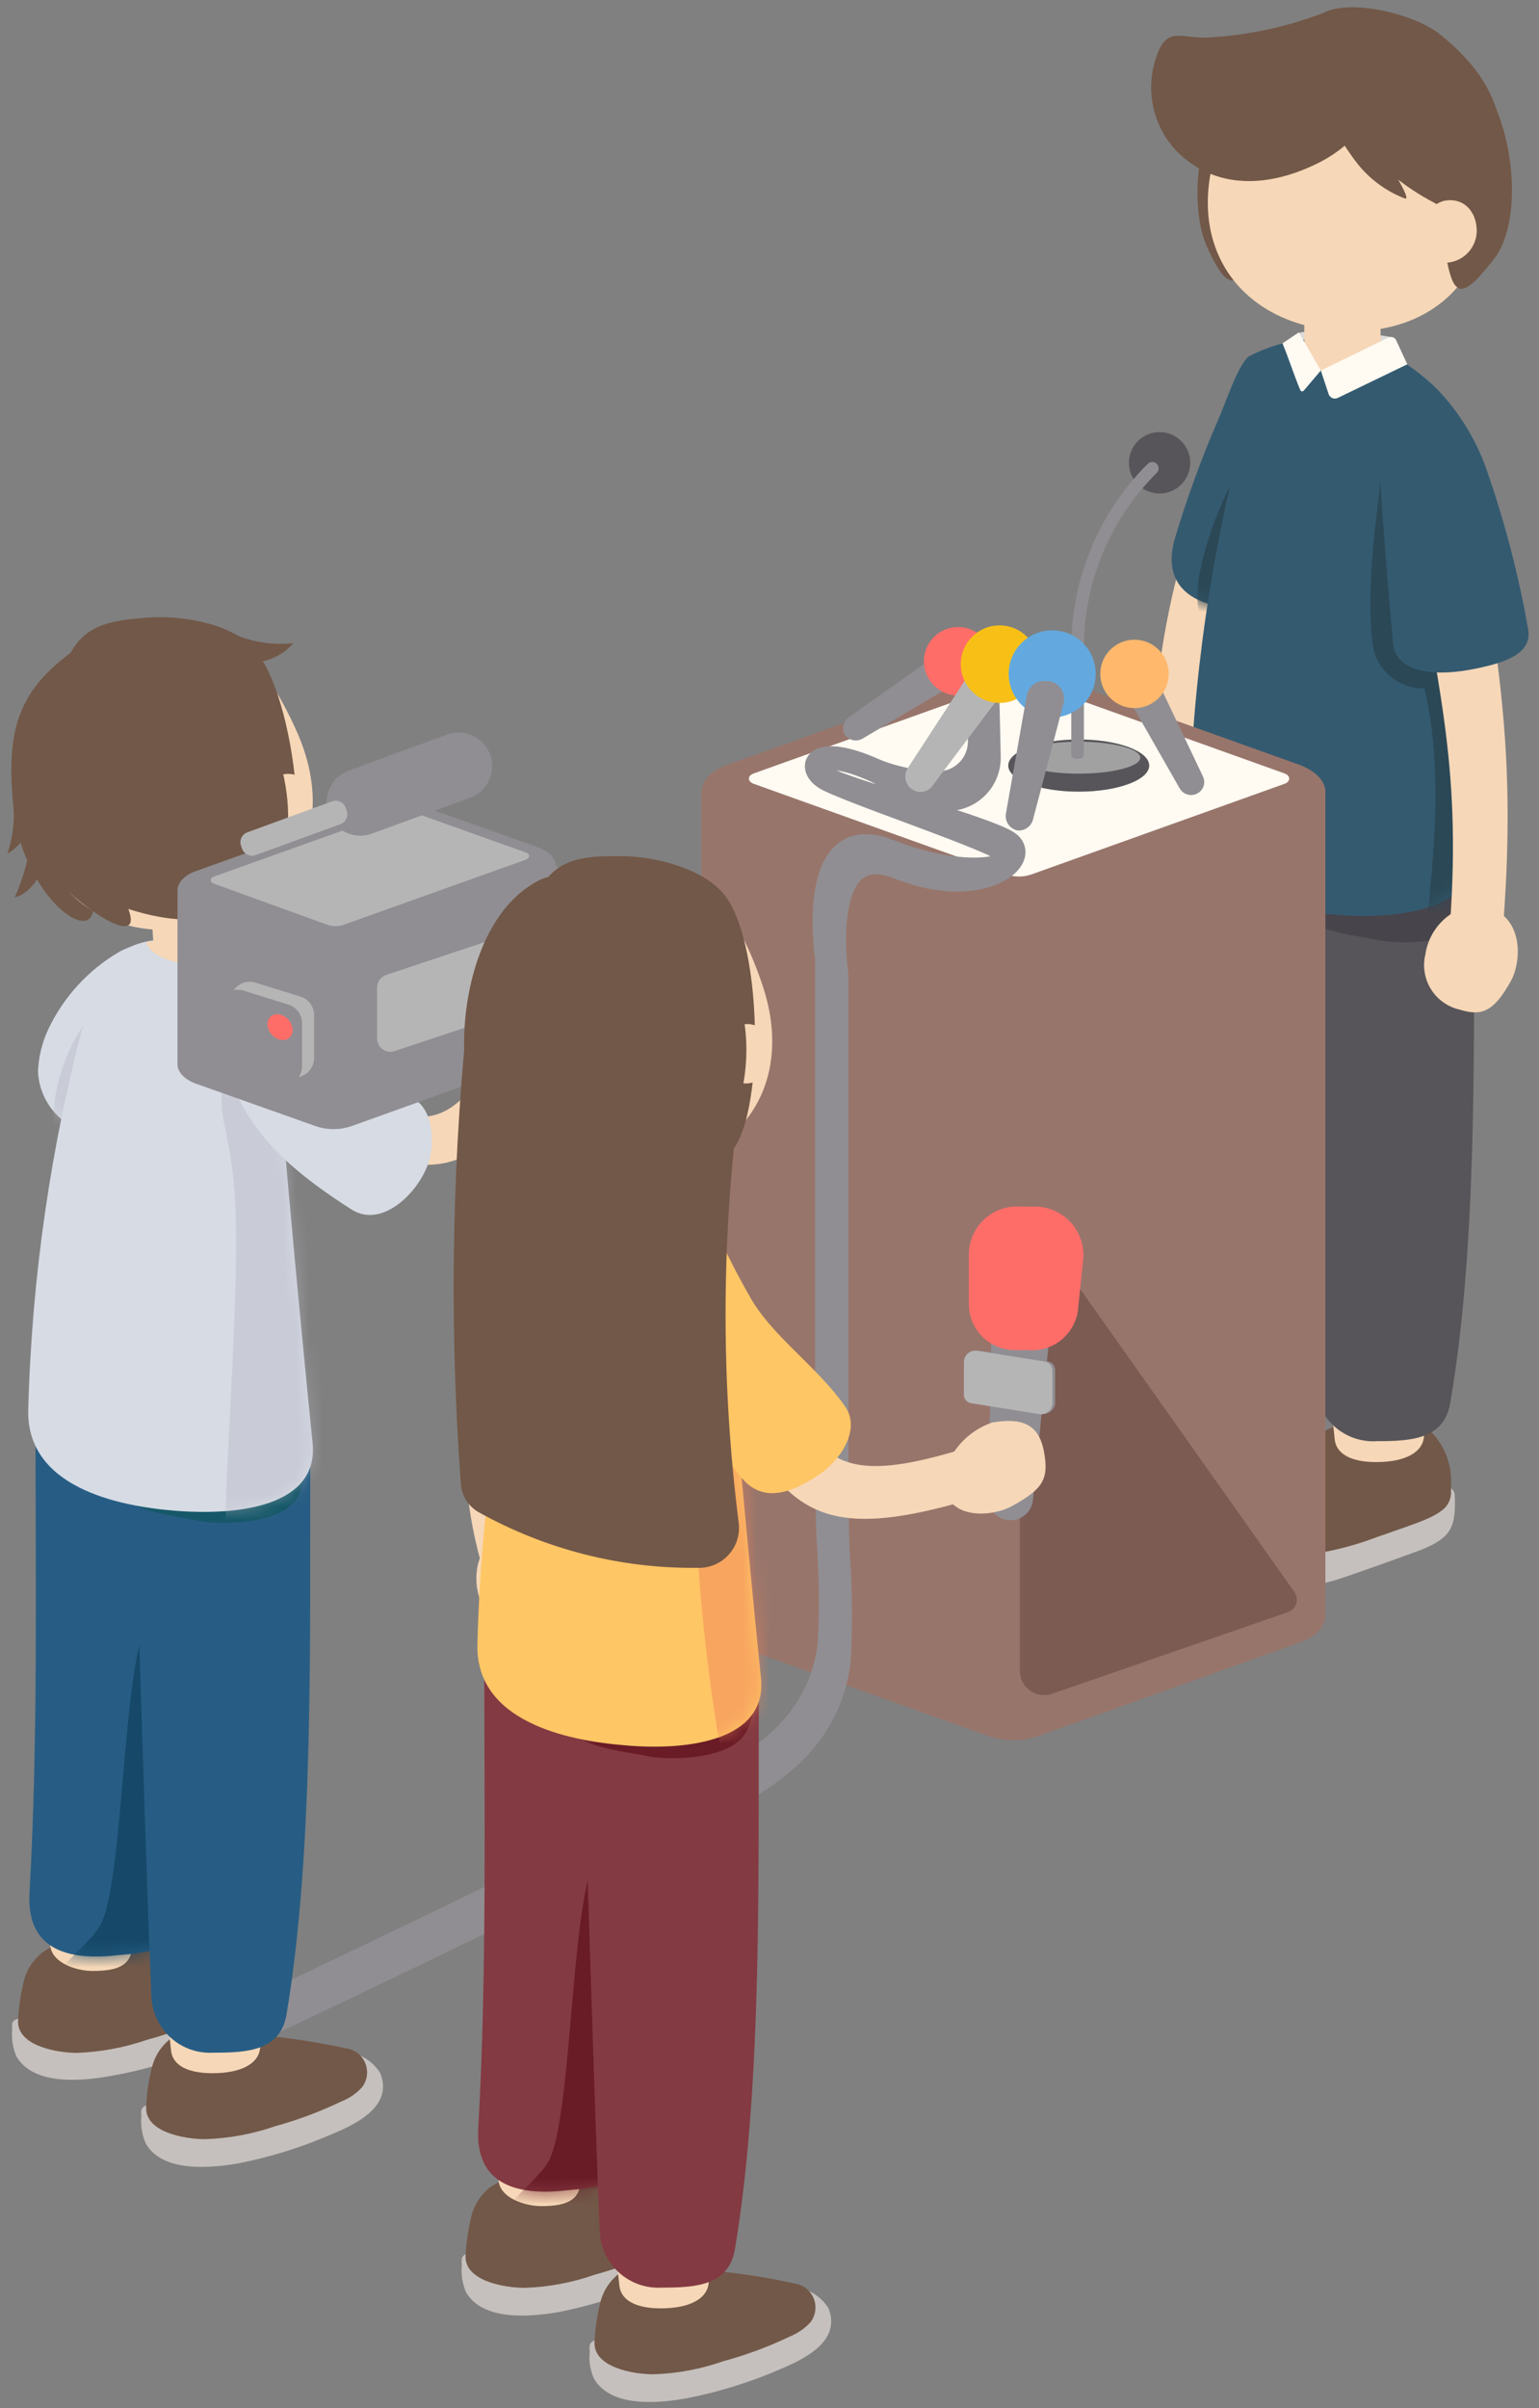 <svg width="117" height="183" viewBox="0 0 117 183" fill="none" xmlns="http://www.w3.org/2000/svg">
<rect x="0" y="0" width="117" height="183" fill="#808080" stroke="none"/>
<path d="M97.673 26.959C100.824 27.117 103.976 27.81 107.128 28.251C106.765 27.542 106.434 26.802 106.088 26.029C106.041 25.911 105.964 25.806 105.864 25.726C105.765 25.646 105.646 25.593 105.52 25.572C103.367 25.196 101.177 25.085 98.996 25.241C98.873 25.261 98.755 25.308 98.651 25.379C98.548 25.45 98.461 25.543 98.398 25.651C98.272 26.029 97.925 26.455 97.673 26.959Z" fill="#DCDBDA"/>
<path d="M98.886 106.033C96.932 106.537 95.734 107.042 93.686 107.499C91.442 108.154 89.15 108.628 86.831 108.917C86.013 108.99 85.199 108.741 84.562 108.223C84.5 108.173 84.429 108.136 84.352 108.114C84.275 108.093 84.195 108.088 84.116 108.1C84.037 108.112 83.962 108.14 83.895 108.183C83.828 108.226 83.77 108.283 83.727 108.35C83.377 108.892 83.211 109.533 83.254 110.177C83.427 113.707 88.344 113.455 91.574 112.447C92.535 112.147 96.979 110.571 97.877 110.225C100.288 109.279 100.446 108.649 100.367 106.411C100.34 106.254 100.256 106.112 100.131 106.013C100.006 105.915 99.849 105.865 99.69 105.875C99.39 105.907 98.949 106.017 98.886 106.033Z" fill="#C5C0BD"/>
<path d="M87.146 111.107C89.366 111.025 91.563 110.627 93.67 109.925C97.027 108.696 98.776 108.271 99.611 107.404C99.764 107.246 99.882 107.058 99.958 106.852C100.034 106.646 100.066 106.426 100.052 106.207C100.052 105.891 100.052 105.545 100.052 105.151C99.991 103.954 99.516 102.815 98.709 101.93C97.901 101.045 96.811 100.467 95.624 100.297C93.026 100.52 90.555 101.519 88.533 103.165C86.78 104.366 85.272 105.89 84.089 107.656C83.842 108.016 83.695 108.435 83.664 108.87C83.648 110.209 85.05 110.966 87.146 111.107Z" fill="#725848"/>
<path d="M109.129 113.093C107.128 113.597 105.867 114.117 103.787 114.668C101.491 115.334 99.147 115.819 96.775 116.118C96.358 116.161 95.938 116.12 95.537 115.998C95.137 115.877 94.765 115.676 94.443 115.409C94.379 115.355 94.306 115.316 94.226 115.293C94.146 115.27 94.063 115.264 93.981 115.276C93.899 115.288 93.82 115.317 93.75 115.362C93.681 115.407 93.621 115.466 93.576 115.535C93.208 116.198 93.038 116.953 93.087 117.71C93.276 121.334 98.319 121.066 101.628 120.042C102.621 119.743 107.175 118.104 108.042 117.773C110.5 116.796 110.673 115.866 110.595 113.55C110.568 113.388 110.482 113.243 110.354 113.141C110.226 113.039 110.065 112.988 109.901 112.998C109.643 113.017 109.385 113.048 109.129 113.093Z" fill="#C5C0BD"/>
<path d="M97.09 118.356C99.369 118.264 101.623 117.85 103.787 117.127C107.206 115.882 109.003 115.441 109.869 114.558C110.02 114.393 110.137 114.199 110.213 113.988C110.288 113.777 110.322 113.553 110.311 113.329C110.311 112.998 110.311 112.636 110.311 112.242C110.243 111.014 109.753 109.847 108.923 108.939C108.093 108.031 106.974 107.439 105.756 107.262C103.095 107.496 100.564 108.523 98.492 110.209C96.717 111.444 95.193 113.006 94.001 114.81C93.749 115.18 93.597 115.609 93.56 116.055C93.544 117.363 94.931 118.135 97.09 118.356Z" fill="#725848"/>
<path d="M109.995 72.074C106.923 72.074 103.85 71.964 100.793 71.838C100.43 82.963 100.241 98.217 101.47 109.39C101.565 110.288 102.4 111.107 104.622 111.107C106.844 111.107 108.246 110.351 108.262 109.043C108.341 98.91 108.672 82.112 109.995 72.074Z" fill="#F6D7B7"/>
<path d="M100.541 69.396C97.736 69.238 94.931 69.222 92.126 69.033C91.62 79.818 91.678 90.622 92.299 101.401C92.409 102.724 94.253 103.323 95.451 103.339C97.673 103.339 98.492 102.74 98.476 101.164C98.614 90.546 99.303 79.942 100.541 69.396Z" fill="#F6D7B7"/>
<path d="M91.165 61.469C91.165 73.288 91.37 85.863 90.708 97.413C90.471 101.605 93.497 102.582 97.405 102.141C99.847 101.889 102.511 101.983 102.999 96.704C103.882 86.934 103.535 72.342 103.235 61.532C99.217 61.627 95.215 61.753 91.165 61.469Z" fill="#575559"/>
<mask id="mask0_124_2046" style="mask-type:alpha" maskUnits="userSpaceOnUse" x="90" y="61" width="14" height="42">
<path d="M91.165 61.469C91.165 73.288 91.37 85.863 90.708 97.413C90.471 101.605 93.497 102.582 97.405 102.141C99.847 101.889 102.511 101.983 102.999 96.704C103.882 86.934 103.535 72.342 103.235 61.532C99.217 61.627 95.215 61.753 91.165 61.469Z" fill="black"/>
</mask>
<g mask="url(#mask0_124_2046)">
<path opacity="0.74" d="M100.777 76.046C97.626 74.832 98.193 96.311 96.05 99.935C94.963 101.779 90.125 105.056 90.739 107.814C91.638 111.88 95.735 116.922 99.926 114.621C104.118 112.321 104.654 102.803 105.205 99.573C106.151 92.812 106.482 78.189 100.777 76.046Z" fill="#433F47"/>
</g>
<path d="M112.076 64.007C107.553 64.779 103.156 65.897 98.65 66.827C99.091 78.362 99.548 95.192 99.973 105.246C99.993 105.84 100.132 106.424 100.383 106.963C100.633 107.502 100.99 107.986 101.431 108.384C101.872 108.783 102.389 109.088 102.951 109.283C103.512 109.477 104.108 109.557 104.701 109.516C107.238 109.516 109.775 109.39 110.248 106.632C112.454 93.884 111.997 77.748 112.076 64.007Z" fill="#575559"/>
<mask id="mask1_124_2046" style="mask-type:alpha" maskUnits="userSpaceOnUse" x="98" y="64" width="15" height="46">
<path d="M112.076 64.007C107.553 64.779 103.156 65.897 98.65 66.827C99.091 78.362 99.548 95.192 99.973 105.246C99.993 105.84 100.132 106.424 100.383 106.963C100.633 107.502 100.99 107.986 101.431 108.384C101.872 108.783 102.389 109.088 102.951 109.283C103.512 109.477 104.108 109.557 104.701 109.516C107.238 109.516 109.775 109.39 110.248 106.632C112.454 93.884 111.997 77.748 112.076 64.007Z" fill="black"/>
</mask>
<g mask="url(#mask1_124_2046)">
<path opacity="0.74" d="M98.681 67.93C98.035 70.64 102.463 70.971 104.985 71.476C106.056 71.696 110.973 71.901 112.344 69.726C113.273 68.245 113.321 65.346 111.792 64.274C108.089 61.753 99.643 63.88 98.681 67.93Z" fill="#433F47"/>
</g>
<path d="M87.603 56.568C88.895 56.568 89.62 56.332 90.912 56.332C91.59 46.042 93.891 41.472 96.68 32.048C95.466 31.591 94.915 31.134 93.701 30.677C90.392 40.117 88.202 45.868 87.603 56.568Z" fill="#F6D7B7"/>
<path d="M89.604 61.422C89.982 61.389 90.349 61.28 90.684 61.103C91.019 60.925 91.315 60.682 91.554 60.389C91.793 60.095 91.972 59.756 92.078 59.392C92.184 59.029 92.216 58.647 92.173 58.271C92.173 57.523 91.941 56.795 91.509 56.185C91.077 55.575 90.467 55.115 89.762 54.867C86.61 54.426 86.138 57.64 86.61 59.137C87.54 61.454 88.328 61.627 89.604 61.422Z" fill="#F6D7B7"/>
<path d="M98.272 25.919C98.885 25.806 99.511 25.78 100.131 25.84C100.182 25.823 100.237 25.823 100.289 25.84C100.572 26.029 100.289 26.628 100.289 26.896C100.178 27.936 100.068 28.976 99.942 30.047C99.816 31.119 99.643 32.506 99.469 33.735C99.296 34.964 99.107 36.193 98.886 37.406C98.666 38.62 98.413 39.833 98.114 41.047C97.815 42.26 97.61 43.032 97.295 44.009C96.538 46.499 94.316 46.373 92.993 46.152C91.669 45.932 88.076 45.112 89.337 40.858C90.259 37.779 91.365 34.759 92.646 31.812C93.119 30.788 94.064 27.81 94.931 27.085C95.984 26.542 97.109 26.149 98.272 25.919Z" fill="#345A70"/>
<mask id="mask2_124_2046" style="mask-type:alpha" maskUnits="userSpaceOnUse" x="89" y="25" width="12" height="22">
<path d="M98.272 25.919C98.885 25.806 99.511 25.78 100.131 25.84C100.182 25.823 100.237 25.823 100.289 25.84C100.572 26.029 100.289 26.628 100.289 26.896C100.178 27.936 100.068 28.976 99.942 30.047C99.816 31.119 99.643 32.506 99.469 33.735C99.296 34.964 99.107 36.193 98.886 37.406C98.666 38.62 98.413 39.833 98.114 41.047C97.815 42.26 97.61 43.032 97.295 44.009C96.538 46.499 94.316 46.373 92.993 46.152C91.669 45.932 88.076 45.112 89.337 40.858C90.259 37.779 91.365 34.759 92.646 31.812C93.119 30.788 94.064 27.81 94.931 27.085C95.984 26.542 97.109 26.149 98.272 25.919Z" fill="black"/>
</mask>
<g mask="url(#mask2_124_2046)">
<path d="M95.955 32.978C92.378 37.154 88.076 49.855 93.844 47.16C102.999 42.874 98.461 30.11 95.955 32.978Z" fill="#2B4856"/>
</g>
<path d="M111.996 64.384C111.051 55.071 110.042 44.166 109.192 33.955C108.924 30.693 107.616 26.344 102.573 26.076C98.035 25.871 96.002 26.974 94.694 32.096C92.091 41.808 90.647 51.795 90.392 61.847C90.25 67.662 97.089 69.159 101.643 69.521C106.733 69.915 112.453 69.001 111.996 64.384Z" fill="#345A70"/>
<mask id="mask3_124_2046" style="mask-type:alpha" maskUnits="userSpaceOnUse" x="90" y="26" width="23" height="44">
<path d="M111.996 64.384C111.051 55.071 110.042 44.166 109.192 33.955C108.924 30.693 107.616 26.344 102.573 26.076C98.035 25.871 96.002 26.974 94.694 32.096C92.091 41.808 90.647 51.795 90.392 61.847C90.25 67.662 97.089 69.159 101.643 69.521C106.733 69.915 112.453 69.001 111.996 64.384Z" fill="black"/>
</mask>
<g mask="url(#mask3_124_2046)">
<path d="M107.726 30.913C104.228 30.015 105.315 33.498 105.016 36.066C104.606 39.659 103.787 44.986 104.401 49.256C104.595 50.138 105.089 50.925 105.799 51.483C106.509 52.041 107.391 52.334 108.294 52.313C110.326 60.822 107.884 71.412 108.593 71.522C120.412 73.366 112.343 51.777 113.131 51.304C115.306 50.012 113.305 43.741 112.864 42.653C111.335 38.887 111.24 31.796 107.726 30.913Z" fill="#2B4856"/>
</g>
<path d="M114.219 71.082C112.643 70.877 111.808 70.467 110.232 70.262C111.146 57.656 109.113 51.667 107.317 39.723L112.044 38.683C114.108 51.132 115.275 58.065 114.219 71.082Z" fill="#F6D7B7"/>
<path d="M110.972 76.724C110.525 76.623 110.103 76.435 109.729 76.171C109.355 75.906 109.037 75.57 108.793 75.181C108.55 74.793 108.386 74.36 108.311 73.908C108.236 73.456 108.252 72.994 108.357 72.548C108.486 71.637 108.893 70.789 109.522 70.118C110.15 69.447 110.971 68.986 111.871 68.797C115.81 68.797 115.81 72.784 114.88 74.517C113.462 77.117 112.454 77.165 110.972 76.724Z" fill="#F6D7B7"/>
<path d="M109.302 29.622C108.249 28.575 107.055 27.679 105.757 26.959C104.969 26.533 104.669 26.722 104.654 28.046C104.654 34.822 105.3 41.897 105.898 48.878C106.072 50.927 108.64 51.463 111.745 50.895C114.03 50.47 116.472 49.824 116.189 47.901C115.468 43.773 114.414 39.71 113.037 35.752C112.245 33.465 110.971 31.374 109.302 29.622Z" fill="#345A70"/>
<path d="M96.302 8.837C95.718 12.73 96.128 16.496 94.726 20.073C93.843 22.216 92.992 21.46 91.763 18.765C90.408 15.771 90.849 9.31 93.922 6.284C95.435 4.772 96.475 7.734 96.302 8.837Z" fill="#725848"/>
<path d="M113.194 13.186C113.825 21.381 108.467 25.793 101.344 25.099C94.222 24.406 90.03 18.654 92.567 11.122C94.757 4.614 98.161 1.021 103.204 1.667C110.279 2.55 112.674 6.316 113.194 13.186Z" fill="#F6D7B7"/>
<path d="M104.764 22.499H99.154V26.454C99.154 27.573 100.399 28.471 101.943 28.471C103.487 28.471 104.984 27.967 104.984 26.785L104.906 22.499C104.906 22.499 104.811 22.499 104.764 22.499Z" fill="#F6D7B7"/>
<path d="M109.066 15.424C106.662 14.181 104.571 12.409 102.95 10.242C101.329 8.075 100.219 5.569 99.706 2.912C99.091 -0.854 106.891 0.533 109.476 2.613C113.51 5.859 114.959 9.42 113.636 13.643C113.515 14.107 113.287 14.535 112.969 14.893C112.65 15.251 112.252 15.528 111.806 15.702C111.36 15.876 110.879 15.941 110.402 15.893C109.926 15.845 109.468 15.684 109.066 15.424Z" fill="#725848"/>
<path d="M108.688 7.687C109.318 12.036 109.223 16.653 110.122 20.388C110.657 22.626 111.382 22.484 113.51 19.773C116.062 16.622 115.085 8.254 111.556 4.851C109.728 3.117 108.499 6.474 108.688 7.687Z" fill="#725848"/>
<path d="M112.265 17.409C112.295 18.044 112.077 18.666 111.656 19.143C111.235 19.62 110.645 19.913 110.011 19.962C108.735 19.962 108.073 19.568 107.994 18.386C107.916 17.204 108.577 15.424 109.933 15.235C111.288 15.045 112.202 16.054 112.265 17.409Z" fill="#F6D7B7"/>
<path d="M100.95 7.214C100.147 7.892 102.006 10.901 103.156 12.383C104.091 13.582 105.333 14.508 106.749 15.062C107.553 15.455 105.252 11.91 104.622 11.027C104.291 10.586 101.754 6.473 100.95 7.214Z" fill="#725848"/>
<path d="M100.824 0.895C97.964 2.019 94.942 2.679 91.874 2.849C90.061 2.959 89.006 2.124 88.202 3.605C87.589 4.89 87.379 6.331 87.602 7.738C87.824 9.145 88.467 10.451 89.447 11.484C92.394 14.431 96.459 14.305 100.352 12.319C102.211 11.374 104.622 9.31 104.48 6.899C104.37 5.685 103.983 4.513 103.35 3.472C102.716 2.431 101.852 1.55 100.824 0.895Z" fill="#725848"/>
<path d="M100.414 28.157L100.997 29.922C101.017 29.993 101.053 30.059 101.102 30.115C101.15 30.171 101.21 30.216 101.278 30.246C101.346 30.276 101.419 30.291 101.493 30.289C101.567 30.288 101.64 30.27 101.706 30.237L106.985 27.684L106.15 25.872C106.127 25.817 106.092 25.768 106.049 25.727C106.005 25.686 105.954 25.654 105.898 25.633C105.842 25.613 105.783 25.604 105.723 25.607C105.663 25.61 105.605 25.625 105.551 25.651L100.414 28.157Z" fill="#FFFAF2"/>
<path d="M100.414 28.156L99.169 29.622C99.15 29.656 99.123 29.685 99.09 29.707C99.057 29.729 99.019 29.743 98.98 29.748C98.901 29.748 98.854 29.653 98.823 29.575C98.382 28.519 97.94 27.148 97.499 26.092L98.744 25.257L100.414 28.156Z" fill="#FFFAF2"/>
<path d="M75.138 51.022L55.236 58.144C54.054 58.57 53.329 59.342 53.329 60.193V122.753C53.329 123.604 54.054 124.329 55.236 124.801L75.138 131.924C76.369 132.349 77.706 132.349 78.936 131.924L98.854 124.801C100.036 124.376 100.761 123.604 100.761 122.753V60.193C100.761 59.342 100.036 58.617 98.854 58.144L78.936 51.022C77.706 50.597 76.369 50.597 75.138 51.022Z" fill="#98756B"/>
<path d="M76.572 66.465L57.3 59.563C56.812 59.389 56.812 58.948 57.3 58.775L76.588 51.873C77.167 51.684 77.79 51.684 78.369 51.873L97.657 58.775C98.129 58.948 98.129 59.389 97.657 59.563L78.369 66.465C77.785 66.657 77.156 66.657 76.572 66.465Z" fill="#FFFAF2"/>
<path d="M91.007 60.303C90.779 60.422 90.513 60.448 90.266 60.374C90.019 60.301 89.81 60.134 89.683 59.91L85.066 51.825L87.446 50.581L91.448 58.995C91.563 59.227 91.581 59.495 91.498 59.741C91.416 59.986 91.239 60.188 91.007 60.303Z" fill="#908E92"/>
<path d="M86.248 53.811C87.684 53.811 88.848 52.647 88.848 51.211C88.848 49.775 87.684 48.611 86.248 48.611C84.812 48.611 83.648 49.775 83.648 51.211C83.648 52.647 84.812 53.811 86.248 53.811Z" fill="#FFB86C"/>
<path d="M88.155 37.501C89.443 37.501 90.487 36.457 90.487 35.169C90.487 33.881 89.443 32.837 88.155 32.837C86.867 32.837 85.823 33.881 85.823 35.169C85.823 36.457 86.867 37.501 88.155 37.501Z" fill="#575559"/>
<path d="M82.009 60.162C84.968 60.162 87.367 59.273 87.367 58.176C87.367 57.08 84.968 56.191 82.009 56.191C79.05 56.191 76.651 57.08 76.651 58.176C76.651 59.273 79.05 60.162 82.009 60.162Z" fill="#575559"/>
<path d="M82.009 58.79C84.594 58.79 86.689 58.247 86.689 57.577C86.689 56.907 84.594 56.364 82.009 56.364C79.424 56.364 77.329 56.907 77.329 57.577C77.329 58.247 79.424 58.79 82.009 58.79Z" fill="#A1A1A2"/>
<path d="M81.931 57.672C81.663 57.672 81.442 57.593 81.442 57.325V49.273C81.436 46.666 81.946 44.085 82.944 41.678C83.942 39.27 85.408 37.085 87.257 35.248C87.301 35.203 87.354 35.167 87.412 35.142C87.47 35.117 87.533 35.105 87.596 35.105C87.659 35.105 87.721 35.117 87.78 35.142C87.838 35.167 87.891 35.203 87.935 35.248C87.98 35.293 88.017 35.347 88.041 35.407C88.066 35.466 88.079 35.53 88.079 35.595C88.079 35.659 88.066 35.723 88.041 35.782C88.017 35.842 87.98 35.896 87.935 35.941C86.176 37.687 84.782 39.764 83.833 42.053C82.883 44.341 82.397 46.795 82.403 49.273V57.325C82.403 57.593 82.199 57.672 81.931 57.672Z" fill="#908E92"/>
<path d="M74.477 54.946V56.348C74.477 56.777 74.39 57.202 74.221 57.596C74.052 57.99 73.804 58.345 73.493 58.64C73.182 58.935 72.814 59.164 72.411 59.312C72.008 59.459 71.58 59.523 71.151 59.5C69.569 59.456 68.007 59.136 66.534 58.554C62.028 56.537 61.318 58.239 62.768 59.137C64.218 60.036 74.335 63.392 76.289 64.574C78.243 65.756 73.972 67.19 67.59 64.668C61.208 62.147 62.863 72.847 62.863 72.847V108.382C62.863 111.139 62.863 113.881 62.957 116.623C63.16 119.355 63.196 122.097 63.068 124.833C62.532 129.671 59.538 132.712 55.409 134.997C44.93 140.749 16.723 154.001 16.723 154.001" stroke="#908E92" stroke-width="1.789" stroke-miterlimit="10" stroke-linecap="round"/>
<path d="M75.091 53.401L75.186 57.577C75.186 58.008 75.099 58.433 74.929 58.829C74.759 59.224 74.51 59.58 74.197 59.875C73.884 60.171 73.514 60.399 73.109 60.545C72.705 60.692 72.274 60.755 71.845 60.729C69.999 60.204 68.218 59.475 66.534 58.554C62.028 56.537 61.318 58.239 62.768 59.137C64.218 60.035 74.603 62.793 76.557 63.975C78.511 65.157 74.634 68.45 68.331 65.929C62.028 63.408 63.603 74.092 63.603 74.092V109.611C63.603 112.353 63.603 115.11 63.698 117.852C63.895 120.579 63.926 123.316 63.792 126.046C63.272 130.9 60.263 133.925 56.15 136.226C45.655 141.978 17.448 155.23 17.448 155.23" stroke="#908E92" stroke-width="1.789" stroke-miterlimit="10" stroke-linecap="round"/>
<path d="M64.25 55.875C64.109 55.658 64.059 55.396 64.109 55.143C64.159 54.89 64.306 54.666 64.517 54.519L72.113 49.13L73.578 51.384L65.605 56.111C65.39 56.247 65.132 56.298 64.882 56.254C64.631 56.211 64.406 56.075 64.25 55.875Z" fill="#908E92"/>
<path d="M72.838 52.849C74.274 52.849 75.438 51.685 75.438 50.249C75.438 48.813 74.274 47.649 72.838 47.649C71.402 47.649 70.237 48.813 70.237 50.249C70.237 51.685 71.402 52.849 72.838 52.849Z" fill="#FF6D69"/>
<path d="M69.308 59.956C69.066 59.782 68.9 59.521 68.844 59.228C68.788 58.935 68.847 58.632 69.008 58.381L74.745 49.572L77.219 51.305L70.915 59.673C70.832 59.801 70.723 59.91 70.595 59.995C70.467 60.079 70.324 60.136 70.173 60.163C70.022 60.189 69.868 60.185 69.719 60.149C69.57 60.114 69.43 60.048 69.308 59.956Z" fill="#B5B5B6"/>
<path d="M75.989 53.417C77.617 53.417 78.936 52.098 78.936 50.47C78.936 48.843 77.617 47.524 75.989 47.524C74.362 47.524 73.043 48.843 73.043 50.47C73.043 52.098 74.362 53.417 75.989 53.417Z" fill="#F8C017"/>
<path d="M79.992 54.52C81.82 54.52 83.301 53.038 83.301 51.211C83.301 49.383 81.82 47.901 79.992 47.901C78.165 47.901 76.683 49.383 76.683 51.211C76.683 53.038 78.165 54.52 79.992 54.52Z" fill="#63A9DF"/>
<path d="M77.345 63.108C77.058 63.047 76.806 62.876 76.644 62.631C76.482 62.387 76.422 62.088 76.478 61.8L78.054 52.849C78.123 52.498 78.326 52.188 78.621 51.985C78.915 51.782 79.277 51.702 79.63 51.762H79.835C80.192 51.848 80.5 52.072 80.692 52.385C80.884 52.699 80.944 53.075 80.859 53.432L78.542 62.241C78.482 62.507 78.328 62.741 78.107 62.901C77.887 63.06 77.616 63.134 77.345 63.108Z" fill="#908E92"/>
<path d="M77.534 126.929V95.239C77.533 94.985 77.614 94.737 77.764 94.532C77.914 94.327 78.125 94.175 78.367 94.097C78.609 94.02 78.87 94.022 79.111 94.103C79.352 94.183 79.561 94.339 79.708 94.546L98.382 120.941C98.48 121.069 98.547 121.219 98.576 121.378C98.604 121.537 98.594 121.701 98.546 121.856C98.498 122.01 98.414 122.151 98.3 122.266C98.187 122.381 98.047 122.467 97.893 122.517L79.992 128.71C79.71 128.809 79.409 128.839 79.113 128.796C78.818 128.754 78.537 128.64 78.295 128.465C78.053 128.289 77.858 128.058 77.725 127.791C77.592 127.523 77.527 127.227 77.534 126.929Z" fill="#7C5B53"/>
<path d="M2.462 153.449C4.495 153.639 5.282 154.253 7.441 153.796C10.062 153.171 12.616 152.295 15.068 151.18C15.416 151.078 15.737 150.901 16.009 150.661C16.282 150.422 16.498 150.126 16.644 149.794C16.717 149.662 16.839 149.564 16.983 149.52C17.127 149.476 17.282 149.489 17.416 149.557C18.14 149.822 18.759 150.314 19.181 150.96C20.174 153.434 17.432 154.805 15.525 155.687C13.249 156.63 10.876 157.322 8.45 157.751C6.464 158.114 2.572 158.571 1.248 156.27C0.967 155.621 0.858 154.91 0.933 154.206C0.909 154.044 0.909 153.879 0.933 153.717C1.201 153.229 1.973 153.402 2.462 153.449Z" fill="#C5C0BD"/>
<path d="M16.219 153.134C14.598 153.911 12.911 154.539 11.177 155.009C9.464 155.598 7.675 155.932 5.866 156.002C4.29 156.002 1.233 155.451 1.375 153.497C1.424 152.541 1.561 151.591 1.785 150.66C1.981 149.755 2.489 148.946 3.219 148.375C3.584 148.107 3.988 147.894 4.416 147.745C6.276 147.067 8.702 147.855 10.72 148.17C12.685 148.364 14.637 148.674 16.566 149.1C16.888 149.139 17.194 149.264 17.452 149.46C17.71 149.657 17.911 149.919 18.034 150.219C18.158 150.519 18.199 150.846 18.154 151.167C18.11 151.489 17.98 151.792 17.779 152.047C17.342 152.515 16.81 152.886 16.219 153.134Z" fill="#725848"/>
<path d="M12.2 160.021C14.217 160.21 15.021 160.824 17.18 160.352C19.797 159.734 22.347 158.857 24.791 157.736C25.139 157.639 25.462 157.466 25.734 157.229C26.007 156.991 26.223 156.696 26.367 156.365C26.443 156.232 26.567 156.133 26.712 156.086C26.858 156.04 27.016 156.049 27.155 156.113C27.879 156.379 28.494 156.878 28.904 157.531C29.913 160.005 27.171 161.376 25.264 162.164C23.017 163.146 20.671 163.886 18.267 164.37C16.282 164.732 12.389 165.189 11.082 162.889C10.795 162.235 10.681 161.519 10.751 160.809C10.727 160.652 10.727 160.493 10.751 160.336C10.94 159.8 11.696 159.973 12.2 160.021Z" fill="#C5C0BD"/>
<path d="M25.957 159.69C24.331 160.469 22.638 161.102 20.899 161.581C19.188 162.173 17.398 162.502 15.588 162.558C14.013 162.558 10.971 162.022 11.113 160.068C11.154 159.111 11.291 158.161 11.523 157.232C11.713 156.327 12.215 155.518 12.941 154.947C13.313 154.679 13.722 154.467 14.155 154.316C15.998 153.639 18.425 154.427 20.458 154.726C22.422 154.926 24.374 155.236 26.304 155.656C26.626 155.698 26.932 155.825 27.189 156.023C27.447 156.221 27.647 156.484 27.77 156.785C27.893 157.086 27.935 157.414 27.89 157.736C27.846 158.058 27.717 158.362 27.517 158.618C27.089 159.093 26.554 159.46 25.957 159.69Z" fill="#725848"/>
<path d="M21.529 118.529C18.456 118.529 15.383 118.403 12.326 118.293C11.964 129.402 11.775 144.656 13.004 155.829C13.099 156.743 13.934 157.546 16.156 157.546C18.378 157.546 19.764 156.79 19.78 155.498C19.875 145.365 20.19 128.473 21.529 118.529Z" fill="#F6D7B7"/>
<path d="M12.075 115.851C9.27 115.693 6.465 115.677 3.66 115.488C3.158 126.268 3.211 137.066 3.817 147.84C3.943 149.163 5.787 149.778 7.048 149.778C9.27 149.778 10.073 149.179 10.073 147.619C10.182 137.002 10.85 126.398 12.075 115.851Z" fill="#F6D7B7"/>
<path d="M2.698 107.924C2.698 119.727 2.903 132.317 2.241 143.852C2.005 148.06 5.03 149.037 8.938 148.58C11.381 148.344 14.044 148.438 14.517 143.143C15.415 133.389 15.053 118.781 14.769 107.971C10.751 108.066 6.748 108.192 2.698 107.924Z" fill="#275D84"/>
<mask id="mask4_124_2046" style="mask-type:alpha" maskUnits="userSpaceOnUse" x="2" y="107" width="14" height="42">
<path d="M2.698 107.924C2.698 119.727 2.903 132.317 2.241 143.852C2.005 148.06 5.03 149.037 8.938 148.58C11.381 148.344 14.044 148.438 14.517 143.143C15.415 133.389 15.053 118.781 14.769 107.971C10.751 108.066 6.748 108.192 2.698 107.924Z" fill="black"/>
</mask>
<g mask="url(#mask4_124_2046)">
<path opacity="0.74" d="M12.311 122.501C9.159 121.287 9.711 142.75 7.583 146.374C6.48 148.234 1.658 151.496 2.273 154.253C3.171 158.319 7.268 163.377 11.46 161.061C15.652 158.744 16.187 149.242 16.739 146.012C17.747 139.267 18.015 124.659 12.311 122.501Z" fill="#114360"/>
</g>
<path d="M23.594 110.477C19.087 111.249 14.69 112.352 10.184 113.298C10.625 124.817 11.082 141.662 11.507 151.716C11.531 152.309 11.673 152.891 11.925 153.428C12.177 153.965 12.534 154.447 12.974 154.844C13.414 155.242 13.929 155.548 14.489 155.744C15.049 155.94 15.643 156.023 16.235 155.986C18.772 155.986 21.309 155.86 21.782 153.087C23.909 140.417 23.531 124.202 23.594 110.477Z" fill="#275D84"/>
<mask id="mask5_124_2046" style="mask-type:alpha" maskUnits="userSpaceOnUse" x="10" y="110" width="14" height="46">
<path d="M23.594 110.477C19.087 111.249 14.69 112.352 10.184 113.298C10.625 124.817 11.082 141.662 11.507 151.716C11.531 152.309 11.673 152.891 11.925 153.428C12.177 153.965 12.534 154.447 12.974 154.844C13.414 155.242 13.929 155.548 14.489 155.744C15.049 155.94 15.643 156.023 16.235 155.986C18.772 155.986 21.309 155.86 21.782 153.087C23.909 140.417 23.531 124.202 23.594 110.477Z" fill="black"/>
</mask>
<g mask="url(#mask5_124_2046)">
<path opacity="0.74" d="M8.939 112.053C8.309 114.763 12.737 115.078 15.242 115.598C16.314 115.819 21.23 116.008 22.585 113.849C23.515 112.273 23.562 109.468 22.05 108.397C18.362 105.86 9.9 107.987 8.939 112.053Z" fill="#115760"/>
</g>
<path d="M22.144 81.845C21.324 81.12 20.395 80.537 19.622 79.764C12.232 83.357 6.764 86.383 6.78 75.967C6.023 76.266 5.929 76.376 5.204 76.676C5.661 89.33 12.941 86.84 22.144 81.845Z" fill="#F6D7B7"/>
<path d="M24.665 76.582C23.263 75.478 21.876 76.203 20.599 77.291C19.748 78.016 18.236 80.442 18.787 81.624C20.237 84.776 24.208 81.624 24.98 80.269C26.146 78.299 26.052 77.669 24.665 76.582Z" fill="#F6D7B7"/>
<path d="M9.128 72.295C10.106 71.796 11.182 71.516 12.279 71.476C12.279 71.476 12.358 71.476 12.421 71.476C12.484 71.476 12.421 71.476 12.61 71.476C12.799 71.476 12.61 72.169 12.61 72.358C11.822 76.644 11.885 80.064 10.199 84.208C10.02 84.646 9.745 85.038 9.393 85.355C9.042 85.672 8.623 85.906 8.169 86.039C7.715 86.172 7.237 86.202 6.77 86.125C6.303 86.048 5.859 85.867 5.472 85.595C4.713 85.178 4.076 84.57 3.623 83.833C3.17 83.095 2.917 82.253 2.887 81.388C2.939 80.297 3.201 79.227 3.66 78.236C4.835 75.745 6.742 73.672 9.128 72.295Z" fill="#D6DBE4"/>
<mask id="mask6_124_2046" style="mask-type:alpha" maskUnits="userSpaceOnUse" x="2" y="71" width="11" height="16">
<path d="M9.128 72.295C10.106 71.796 11.182 71.516 12.279 71.475C12.279 71.475 12.358 71.475 12.421 71.475C12.484 71.475 12.421 71.475 12.61 71.475C12.799 71.475 12.61 72.169 12.61 72.358C11.822 76.644 11.885 80.064 10.199 84.208C10.02 84.646 9.745 85.038 9.393 85.355C9.042 85.672 8.623 85.906 8.169 86.039C7.715 86.172 7.237 86.202 6.77 86.125C6.303 86.048 5.859 85.867 5.472 85.595C4.713 85.177 4.076 84.57 3.623 83.833C3.17 83.095 2.917 82.252 2.887 81.387C2.939 80.297 3.201 79.227 3.66 78.236C4.835 75.745 6.742 73.672 9.128 72.295Z" fill="black"/>
</mask>
<g mask="url(#mask6_124_2046)">
<g opacity="0.43">
<path d="M9.411 75.935C5.299 75.809 2.446 86.603 5.094 86.839C8.781 87.17 12.342 76.014 9.411 75.935Z" fill="#B6B6C6"/>
</g>
</g>
<path d="M23.767 109.689C22.821 100.36 21.813 89.456 20.962 79.244C20.678 75.982 19.386 71.649 14.328 71.365C9.805 71.16 7.772 72.279 6.449 77.385C3.854 87.099 2.41 97.085 2.147 107.136C2.005 112.967 8.844 114.464 13.398 114.81C18.504 115.204 24.208 114.306 23.767 109.689Z" fill="#D6DBE4"/>
<mask id="mask7_124_2046" style="mask-type:alpha" maskUnits="userSpaceOnUse" x="2" y="71" width="22" height="44">
<path d="M23.767 109.689C22.821 100.36 21.813 89.456 20.962 79.244C20.678 75.982 19.386 71.649 14.328 71.365C9.805 71.16 7.772 72.279 6.449 77.385C3.854 87.099 2.41 97.085 2.147 107.136C2.005 112.967 8.844 114.464 13.398 114.81C18.504 115.204 24.208 114.306 23.767 109.689Z" fill="black"/>
</mask>
<g mask="url(#mask7_124_2046)">
<g opacity="0.43">
<path d="M20.08 76.297C16.424 74.722 17.527 78.472 17.07 81.151C16.424 84.917 17.322 85.248 17.779 89.881C18.504 97.224 16.597 117.016 17.306 117.158C29.33 119.49 22.995 99.493 23.861 97.996C24.66 96.569 25.149 94.989 25.296 93.36C25.442 91.731 25.244 90.089 24.712 88.541C23.2 83.83 23.735 77.826 20.08 76.297Z" fill="#B6B6C6"/>
</g>
</g>
<path d="M41.195 81.025C40.014 80.49 38.737 80.174 37.539 79.686C32.639 90.89 25.595 81.12 20.505 76.676C19.481 77.905 18.472 79.134 17.432 80.364C26.115 85.989 34.12 95.145 41.195 81.025Z" fill="#F6D7B7"/>
<path d="M19.859 74.691C19.37 73.981 18.204 72.311 17.29 72.437C15.715 72.658 16.392 72.106 16.377 73.84C16.377 82.853 18.992 86.998 26.73 91.914C28.999 93.364 31.741 90.717 32.544 88.448C33.143 86.872 32.907 83.72 30.968 83.358C28.054 83.047 25.37 81.632 23.468 79.402C22.163 77.913 20.957 76.339 19.859 74.691Z" fill="#D6DBE4"/>
<path d="M14.895 71.46C13.635 71.305 12.358 71.353 11.113 71.602C11.554 73.178 15.131 73.54 16.487 73.272C17.082 73.144 17.659 72.943 18.204 72.673C17.215 72.008 16.08 71.592 14.895 71.46Z" fill="#F6D7B7"/>
<path d="M8.103 50.801C7.408 56.806 7.072 62.846 7.095 68.891C7.095 72.043 1.611 68.009 0.996 61.138C0.539 55.906 1.107 52.755 5.361 49.619C7.615 47.949 8.34 49.272 8.103 50.801Z" fill="#725848"/>
<path d="M2.304 59.625C2.399 67.851 8.151 71.68 15.147 70.451C22.144 69.222 25.784 63.029 22.632 55.749C19.875 49.446 16.187 46.199 11.208 47.271C4.274 48.768 2.226 52.739 2.304 59.625Z" fill="#F6D7B7"/>
<path d="M11.507 68.166L17.101 67.662H17.18L17.543 71.712C17.621 72.579 16.345 72.374 14.801 72.5C13.256 72.626 11.744 72.39 11.649 71.476L11.428 68.182C11.428 68.182 11.476 68.166 11.507 68.166Z" fill="#F6D7B7"/>
<path d="M11.145 46.94C13.635 46.735 17.338 47.303 19.15 49.13C22.648 52.692 23.972 67.268 20.883 69.08C17.795 70.892 10.388 55.828 7.205 54.725C4.022 53.621 4.054 52.203 5.236 49.855C6.417 47.507 8.261 47.161 11.145 46.94Z" fill="#725848"/>
<path d="M16.581 56.584C15.509 56.017 13.713 58.964 14.47 63.14C15.053 66.291 17.006 69.947 17.921 70.263C18.834 70.578 18.645 66.875 18.503 64.905C18.425 63.865 17.905 57.325 16.581 56.584Z" fill="#725848"/>
<path d="M12.453 50.927C12.326 57.231 14.769 61.958 16.739 67.883C17.921 71.476 8.308 69.743 4.904 66.402C0.177 61.816 -0.863 52.944 6.622 49.178C10.593 47.193 12.484 49.147 12.453 50.927Z" fill="#725848"/>
<path d="M6.716 56.553C7.478 60.904 8.531 65.2 9.868 69.411C10.593 71.996 6.086 68.828 4.494 67.047C2.304 64.589 0.508 59.058 3.643 55.812C5.298 54.094 6.511 55.323 6.716 56.553Z" fill="#725848"/>
<path d="M22.506 59.815L20.363 62.651C20.749 63.731 21.434 64.679 22.338 65.385C23.242 66.091 24.328 66.525 25.469 66.638C24.618 65.755 23.231 64.164 22.506 59.815Z" fill="#725848"/>
<path d="M16.786 47.697L17.763 50.139C18.56 50.397 19.415 50.415 20.222 50.191C21.029 49.967 21.752 49.511 22.302 48.879C20.384 49.079 18.453 48.665 16.786 47.697Z" fill="#725848"/>
<path d="M0.933 60.319L2.714 61.122C2.704 61.878 2.502 62.618 2.127 63.274C1.752 63.93 1.216 64.48 0.571 64.873C1.05 63.405 1.175 61.844 0.933 60.319Z" fill="#725848"/>
<path d="M2.541 61.312L3.738 64.101C3.203 67.82 1.123 68.198 1.123 68.198C2.074 66.028 2.557 63.682 2.541 61.312Z" fill="#725848"/>
<path d="M23.562 60.728C23.562 61.816 23.436 63.139 22.128 63.297C20.82 63.454 20.206 62.383 20.079 61.28C19.953 60.177 20.269 59.058 21.576 58.837C22.884 58.617 23.546 59.657 23.562 60.728Z" fill="#F6D7B7"/>
<path d="M21.576 65.157C20.82 65.062 20.095 64.763 19.339 64.605C19.695 62.28 19.468 59.903 18.677 57.688C19.329 57.212 20.02 56.79 20.741 56.427C21.922 59.179 22.213 62.231 21.576 65.157Z" fill="#725848"/>
<path d="M45.624 73.124C46.74 72.68 47.048 70.82 46.312 68.967C45.576 67.115 44.075 65.973 42.959 66.417C41.843 66.86 41.534 68.721 42.27 70.573C43.006 72.425 44.508 73.567 45.624 73.124Z" fill="#908E92"/>
<path d="M44.603 72.652C45.493 72.299 45.737 70.812 45.149 69.332C44.561 67.852 43.363 66.939 42.473 67.292C41.584 67.646 41.339 69.132 41.927 70.612C42.515 72.092 43.713 73.006 44.603 72.652Z" fill="#B5B5B6"/>
<path d="M43.525 75.89C45.337 75.17 45.839 72.154 44.647 69.153C43.455 66.153 41.02 64.304 39.208 65.024C37.396 65.744 36.894 68.76 38.086 71.76C39.279 74.761 41.714 76.61 43.525 75.89Z" fill="#908E92"/>
<path d="M42.581 76.973C44.644 76.154 45.216 72.723 43.86 69.309C42.504 65.896 39.733 63.794 37.67 64.613C35.608 65.433 35.035 68.864 36.391 72.277C37.748 75.69 40.519 77.793 42.581 76.973Z" fill="#B5B5B6"/>
<path d="M29.03 61.138L14.848 66.212C14.013 66.512 13.493 67.079 13.493 67.678V80.867C13.493 81.466 14.013 82.018 14.848 82.333L24.003 85.579C24.882 85.878 25.835 85.878 26.714 85.579L40.896 80.489C41.747 80.19 42.251 79.638 42.251 79.039V65.834C42.251 65.235 41.747 64.684 40.896 64.384L31.741 61.138C30.862 60.836 29.908 60.836 29.03 61.138Z" fill="#908E92"/>
<path d="M24.98 70.309L16.282 67.158C15.935 67.032 15.935 66.732 16.282 66.606L30.039 61.69C30.452 61.548 30.901 61.548 31.315 61.69L39.966 64.778C40.313 64.889 40.313 65.204 39.966 65.33L26.209 70.246C25.817 70.398 25.386 70.42 24.98 70.309Z" fill="#B5B5B6"/>
<path d="M39.446 76.723L29.991 79.875C29.841 79.924 29.681 79.938 29.524 79.914C29.368 79.89 29.219 79.829 29.09 79.737C28.961 79.645 28.856 79.524 28.782 79.384C28.709 79.243 28.67 79.088 28.668 78.929V75.037C28.672 74.829 28.738 74.628 28.859 74.459C28.98 74.29 29.15 74.162 29.345 74.091L38.8 70.94C38.951 70.887 39.112 70.871 39.27 70.893C39.428 70.915 39.578 70.975 39.708 71.068C39.838 71.161 39.944 71.284 40.016 71.426C40.089 71.568 40.126 71.726 40.124 71.885V75.809C40.121 76.013 40.053 76.211 39.932 76.375C39.81 76.539 39.641 76.661 39.446 76.723Z" fill="#B5B5B6"/>
<path d="M43.118 77.259C42.377 75.132 41.022 74.312 39.1 75.588C37.753 76.694 36.829 78.23 36.484 79.938C35.838 83.72 39.793 83.231 41.306 82.049C43.606 80.269 43.89 79.386 43.118 77.259Z" fill="#F6D7B7"/>
<path d="M33.988 55.827L26.513 58.556C25.188 59.039 24.506 60.504 24.99 61.829C25.473 63.153 26.939 63.835 28.263 63.352L35.739 60.623C37.063 60.14 37.745 58.675 37.261 57.35C36.778 56.026 35.313 55.344 33.988 55.827Z" fill="#908E92"/>
<path d="M25.246 60.898L18.807 63.249C18.39 63.401 18.175 63.862 18.327 64.279L18.408 64.501C18.561 64.918 19.022 65.133 19.439 64.981L25.878 62.63C26.295 62.478 26.51 62.017 26.358 61.6L26.276 61.378C26.124 60.961 25.663 60.746 25.246 60.898Z" fill="#B5B5B6"/>
<path d="M21.971 81.813L18.551 80.741C18.252 80.65 17.99 80.463 17.806 80.21C17.621 79.958 17.523 79.652 17.527 79.339V76.061C17.526 75.832 17.579 75.607 17.682 75.403C17.785 75.198 17.935 75.022 18.119 74.886C18.303 74.751 18.517 74.661 18.743 74.625C18.969 74.588 19.2 74.605 19.418 74.674L22.837 75.73C23.138 75.822 23.402 76.007 23.589 76.26C23.776 76.512 23.877 76.818 23.877 77.133V80.41C23.875 80.64 23.819 80.866 23.714 81.07C23.609 81.274 23.459 81.451 23.274 81.587C23.089 81.723 22.875 81.814 22.649 81.854C22.422 81.893 22.19 81.879 21.971 81.813Z" fill="#B5B5B6"/>
<path d="M21.057 82.412L17.637 81.356C17.338 81.264 17.076 81.078 16.892 80.825C16.707 80.573 16.609 80.267 16.613 79.954V76.676C16.613 76.447 16.666 76.222 16.769 76.017C16.872 75.813 17.022 75.635 17.205 75.499C17.389 75.362 17.602 75.271 17.828 75.232C18.053 75.193 18.285 75.207 18.504 75.273L21.939 76.345C22.236 76.441 22.494 76.629 22.678 76.88C22.862 77.132 22.962 77.436 22.963 77.748V81.025C22.962 81.255 22.906 81.48 22.801 81.684C22.697 81.888 22.545 82.065 22.36 82.2C22.174 82.335 21.96 82.424 21.734 82.461C21.507 82.498 21.275 82.481 21.057 82.412Z" fill="#908E92"/>
<path d="M22.006 78.853C22.356 78.54 22.321 77.929 21.927 77.487C21.532 77.046 20.928 76.942 20.578 77.255C20.227 77.568 20.263 78.18 20.657 78.621C21.051 79.062 21.655 79.166 22.006 78.853Z" fill="#FF6D69"/>
<path d="M36.562 171.319C38.579 171.508 39.367 172.123 41.542 171.65C44.157 171.022 46.705 170.146 49.153 169.034C49.499 168.933 49.819 168.757 50.091 168.521C50.363 168.284 50.58 167.992 50.729 167.663C50.8 167.529 50.92 167.428 51.064 167.381C51.208 167.334 51.365 167.344 51.501 167.411C52.23 167.676 52.85 168.175 53.266 168.829C54.275 171.303 51.517 172.674 49.61 173.462C47.367 174.44 45.027 175.179 42.629 175.668C40.644 176.031 36.751 176.488 35.428 174.187C35.146 173.532 35.038 172.816 35.113 172.107C35.089 171.95 35.089 171.791 35.113 171.634C35.239 171.099 36.058 171.272 36.562 171.319Z" fill="#C5C0BD"/>
<path d="M50.319 170.988H50.24C48.62 171.765 46.932 172.392 45.198 172.863C43.49 173.467 41.698 173.801 39.888 173.856C38.312 173.856 35.255 173.32 35.396 171.366C35.452 170.411 35.589 169.462 35.806 168.53C36.007 167.621 36.513 166.809 37.24 166.229C37.598 165.984 37.984 165.783 38.39 165.63C40.25 164.953 42.677 165.74 44.694 166.04C46.658 166.239 48.61 166.55 50.54 166.97C50.862 167.012 51.167 167.139 51.425 167.337C51.682 167.535 51.883 167.798 52.006 168.099C52.129 168.4 52.171 168.728 52.126 169.049C52.082 169.371 51.953 169.676 51.753 169.932C51.353 170.379 50.865 170.738 50.319 170.988Z" fill="#725848"/>
<path d="M46.27 177.89C48.303 178.063 49.091 178.678 51.249 178.221C53.87 177.596 56.424 176.72 58.876 175.605C59.221 175.501 59.539 175.324 59.811 175.088C60.083 174.852 60.301 174.561 60.452 174.234C60.486 174.166 60.532 174.106 60.59 174.056C60.647 174.007 60.713 173.969 60.785 173.945C60.857 173.922 60.933 173.913 61.008 173.919C61.084 173.926 61.157 173.947 61.224 173.982C61.944 174.247 62.558 174.739 62.974 175.385C63.982 177.874 61.24 179.23 59.333 180.033C57.086 181.01 54.74 181.745 52.337 182.224C50.351 182.602 46.459 183.059 45.151 180.742C44.862 180.095 44.753 179.382 44.836 178.678C44.804 178.522 44.804 178.361 44.836 178.205C45.025 177.654 45.781 177.843 46.27 177.89Z" fill="#C5C0BD"/>
<path d="M60.042 177.559C58.416 178.336 56.723 178.964 54.984 179.435C53.279 180.032 51.494 180.367 49.689 180.427C48.113 180.427 45.056 179.892 45.198 177.922C45.246 176.971 45.383 176.026 45.608 175.101C45.798 174.192 46.3 173.379 47.026 172.8C47.398 172.533 47.806 172.32 48.239 172.17C50.083 171.508 52.525 172.28 54.542 172.595C56.513 172.789 58.471 173.099 60.404 173.525C60.725 173.57 61.029 173.698 61.284 173.898C61.54 174.097 61.738 174.36 61.86 174.66C61.981 174.961 62.021 175.288 61.976 175.609C61.931 175.929 61.802 176.233 61.602 176.488C61.164 176.952 60.632 177.317 60.042 177.559Z" fill="#725848"/>
<path d="M55.614 136.383C52.541 136.383 49.469 136.273 46.412 136.147C46.049 147.272 45.86 162.526 47.089 173.699C47.184 174.597 48.019 175.416 50.241 175.416C52.463 175.416 53.865 174.66 53.881 173.352C53.96 163.22 54.291 146.343 55.614 136.383Z" fill="#F6D7B7"/>
<path d="M46.159 133.705C43.354 133.547 40.549 133.532 37.744 133.342C37.242 144.127 37.295 154.93 37.902 165.71C38.028 167.033 39.872 167.632 41.132 167.648C43.354 167.648 44.158 167.049 44.158 165.489C44.266 154.867 44.934 144.257 46.159 133.705Z" fill="#F6D7B7"/>
<path d="M36.815 125.778C36.815 137.597 37.02 150.187 36.358 161.722C36.121 165.914 39.147 166.891 43.055 166.45C45.497 166.198 48.161 166.308 48.633 161.013C49.532 151.243 49.185 136.651 48.885 125.841C44.836 125.92 40.833 126.062 36.815 125.778Z" fill="#843A42"/>
<mask id="mask8_124_2046" style="mask-type:alpha" maskUnits="userSpaceOnUse" x="36" y="125" width="14" height="42">
<path d="M36.815 125.778C36.815 137.597 37.02 150.187 36.358 161.722C36.121 165.914 39.147 166.891 43.055 166.45C45.497 166.198 48.161 166.308 48.633 161.013C49.532 151.243 49.185 136.651 48.885 125.841C44.836 125.92 40.833 126.062 36.815 125.778Z" fill="black"/>
</mask>
<g mask="url(#mask8_124_2046)">
<g opacity="0.74">
<path d="M46.395 140.417C43.244 139.22 43.795 160.682 41.668 164.307C40.581 166.15 35.743 169.428 36.357 172.186C37.256 176.251 41.353 181.294 45.544 178.993C49.736 176.692 50.272 167.175 50.824 163.944C51.832 157.121 52.1 142.497 46.395 140.417Z" fill="#60111D"/>
</g>
</g>
<path d="M57.694 128.315C53.172 129.087 48.775 130.206 44.268 131.136C44.709 142.671 45.166 159.5 45.592 169.554C45.614 170.148 45.755 170.732 46.005 171.271C46.256 171.81 46.613 172.293 47.053 172.693C47.493 173.092 48.009 173.399 48.57 173.596C49.131 173.793 49.726 173.876 50.319 173.84C52.856 173.84 55.394 173.698 55.866 170.941C58.009 158.192 57.615 141.993 57.694 128.315Z" fill="#843A42"/>
<mask id="mask9_124_2046" style="mask-type:alpha" maskUnits="userSpaceOnUse" x="44" y="128" width="14" height="46">
<path d="M57.694 128.315C53.172 129.087 48.775 130.206 44.268 131.136C44.709 142.671 45.166 159.5 45.592 169.554C45.614 170.148 45.755 170.732 46.005 171.271C46.256 171.81 46.613 172.293 47.053 172.693C47.493 173.092 48.009 173.399 48.57 173.596C49.131 173.793 49.726 173.876 50.319 173.84C52.856 173.84 55.394 173.698 55.866 170.941C58.009 158.192 57.615 141.993 57.694 128.315Z" fill="black"/>
</mask>
<g mask="url(#mask9_124_2046)">
<path opacity="0.74" d="M43.023 129.922C42.393 132.648 46.821 132.963 49.326 133.468C50.398 133.704 55.315 133.893 56.67 131.718C57.599 130.237 57.647 127.338 56.134 126.282C52.447 123.729 43.984 125.841 43.023 129.922Z" fill="#60111D"/>
</g>
<path d="M36.815 119.601C37.823 119.034 38.753 118.372 39.761 117.821C37.224 109.437 38.753 103.134 42.188 95.255C41.353 94.861 40.723 94.215 39.887 93.789C35.806 102.803 33.884 109.926 36.815 119.601Z" fill="#F6D7B7"/>
<path d="M39.966 123.509C41.652 123.036 42.031 121.681 41.873 119.885C41.778 118.703 40.187 116.733 39.021 116.733C35.869 116.733 35.869 120.515 36.641 121.839C37.697 123.793 38.249 123.982 39.966 123.509Z" fill="#F6D7B7"/>
<path d="M42.913 90.118C43.894 89.641 44.975 89.409 46.065 89.44H46.27C46.295 89.43 46.321 89.424 46.348 89.424C46.376 89.424 46.402 89.43 46.427 89.44C46.695 89.645 46.427 90.118 46.427 90.338C45.513 95.318 45.025 100.36 43.276 105.135C42.488 107.31 40.518 107.751 38.264 106.711C36.689 105.97 34.924 104.915 35.349 102.456C35.657 100.816 36.188 99.226 36.925 97.729C38.28 94.719 39.856 91.835 42.913 90.118Z" fill="#5DB26E"/>
<mask id="mask10_124_2046" style="mask-type:alpha" maskUnits="userSpaceOnUse" x="35" y="89" width="12" height="19">
<path d="M42.913 90.118C43.894 89.641 44.975 89.409 46.065 89.44H46.27C46.295 89.43 46.321 89.424 46.348 89.424C46.376 89.424 46.402 89.43 46.427 89.44C46.695 89.645 46.427 90.118 46.427 90.338C45.513 95.318 45.025 100.36 43.276 105.135C42.488 107.31 40.518 107.751 38.264 106.711C36.689 105.97 34.924 104.915 35.349 102.456C35.657 100.816 36.188 99.226 36.925 97.729C38.28 94.719 39.856 91.835 42.913 90.118Z" fill="black"/>
</mask>
<g mask="url(#mask10_124_2046)">
<path d="M41.92 95.554C38.958 96.909 35.066 108.492 38.848 108.318C44.142 108.066 44.016 94.593 41.92 95.554Z" fill="#489A56"/>
</g>
<path d="M57.852 127.543C56.906 118.23 55.898 107.309 55.047 97.114C54.763 93.836 53.471 89.503 48.413 89.235C43.89 89.03 41.857 90.133 40.533 95.239C37.962 104.945 36.54 114.92 36.295 124.959C36.153 130.773 42.992 132.27 47.546 132.633C52.573 133.074 58.309 132.16 57.852 127.543Z" fill="#FFC665"/>
<mask id="mask11_124_2046" style="mask-type:alpha" maskUnits="userSpaceOnUse" x="36" y="89" width="22" height="44">
<path d="M57.852 127.543C56.906 118.23 55.898 107.309 55.047 97.114C54.763 93.836 53.471 89.503 48.413 89.235C43.89 89.03 41.857 90.133 40.533 95.239C37.962 104.945 36.54 114.92 36.295 124.959C36.153 130.773 42.992 132.27 47.546 132.633C52.573 133.074 58.309 132.16 57.852 127.543Z" fill="black"/>
</mask>
<g mask="url(#mask11_124_2046)">
<g opacity="0.49">
<path d="M54.149 94.167C50.493 92.591 51.596 96.326 51.139 99.005C50.223 103.489 49.811 108.061 49.91 112.636C50.051 114.558 51.155 115.33 53.061 116.024C52.715 118.577 54.543 134.035 55.252 134.177C67.275 136.494 57.064 117.363 57.931 115.866C58.733 114.44 59.224 112.86 59.371 111.23C59.517 109.6 59.317 107.958 58.782 106.411C57.3 101.7 57.82 95.696 54.149 94.167Z" fill="#F1845A"/>
</g>
</g>
<path d="M76.714 115.52C76.274 115.488 75.863 115.285 75.569 114.956C75.275 114.627 75.121 114.196 75.138 113.755L75.359 101.7C75.365 101.401 75.431 101.105 75.555 100.832C75.678 100.56 75.856 100.315 76.077 100.113C76.298 99.911 76.558 99.756 76.841 99.658C77.124 99.559 77.424 99.52 77.723 99.541C78.015 99.563 78.3 99.643 78.561 99.777C78.822 99.91 79.053 100.095 79.241 100.32C79.429 100.545 79.57 100.805 79.656 101.086C79.742 101.366 79.77 101.661 79.74 101.952L78.526 114.007C78.478 114.445 78.263 114.847 77.925 115.129C77.587 115.411 77.153 115.551 76.714 115.52Z" fill="#908E92"/>
<path d="M73.736 113.959C73.594 112.683 73.311 111.407 73.2 110.114C61.965 113.534 61.965 110.114 57.442 100.534C56.26 101.558 55.031 102.535 53.818 103.512C59.349 114.464 61.145 117.631 73.736 113.959Z" fill="#F6D7B7"/>
<path d="M79.362 110.288C78.968 108.208 77.691 107.719 75.438 108.097C74.563 108.395 73.774 108.901 73.137 109.57C72.5 110.24 72.035 111.054 71.782 111.942C71.372 115.598 75.312 115.346 76.903 114.464C79.362 113.14 79.74 112.352 79.362 110.288Z" fill="#F6D7B7"/>
<path d="M54.148 92.986C53.707 92.15 52.572 90.417 51.69 90.291C50.114 90.086 50.792 89.739 50.492 91.425C48.916 100.187 50.713 105.45 56.402 112.321C58.072 114.338 60.389 113.345 62.327 112.021C63.761 111.044 65.478 108.744 64.281 106.931C62.216 103.906 58.608 101.495 56.969 98.469C55.724 96.295 55.172 95.05 54.148 92.986Z" fill="#FFC665"/>
<path d="M48.98 89.314C47.719 89.157 46.441 89.21 45.198 89.472C45.655 91.048 49.216 91.394 50.572 91.048C51.167 90.922 51.745 90.721 52.289 90.449C51.29 89.818 50.156 89.429 48.98 89.314Z" fill="#F6D7B7"/>
<path d="M37.335 76.928C36.705 85.122 42.062 89.44 49.185 88.825C56.308 88.211 60.499 82.396 57.962 74.848C55.772 68.34 52.384 64.763 47.325 65.393C40.25 66.354 37.871 70.057 37.335 76.928Z" fill="#F6D7B7"/>
<path d="M45.765 86.225H51.375H51.454V90.291C51.454 91.157 50.193 90.826 48.649 90.826C47.105 90.826 45.623 90.448 45.623 89.534V86.225C45.623 86.225 45.718 86.225 45.765 86.225Z" fill="#F6D7B7"/>
<path d="M47.262 65.062C49.752 65.062 53.408 65.976 55.031 67.946C58.183 71.807 58.183 86.43 55.031 87.975C51.88 89.519 45.734 73.792 42.661 72.469C39.588 71.145 39.699 69.679 41.085 67.442C42.472 65.204 44.363 65.031 47.262 65.062Z" fill="#725848"/>
<path d="M51.832 75.147C50.808 74.485 48.76 77.259 49.153 81.45C49.453 84.602 51.076 88.463 51.958 88.857C52.841 89.251 52.983 85.547 53.014 83.578C53.03 82.553 53.124 75.998 51.832 75.147Z" fill="#725848"/>
<path d="M45.907 69.758C45.119 76.156 46.317 80.978 47.026 87.092C47.452 90.779 40.944 88.668 38.926 85.106C36.169 80.269 36.421 71.554 42.078 68.04C45.056 66.212 46.128 67.93 45.907 69.758Z" fill="#725848"/>
<path d="M42.818 68.781C41.584 74.457 40.705 80.204 40.187 85.989C39.793 89.377 36.421 85.989 35.664 82.838C34.593 78.488 35.664 70.389 40.203 67.363C42.629 65.677 43.212 67.174 42.818 68.781Z" fill="#725848"/>
<path d="M51.675 70.42C50.479 75.831 50.593 81.45 52.005 86.808C52.919 90.354 45.355 89.125 43.354 85.595C40.612 80.725 42.346 71.412 48.082 68.261C51.107 66.638 51.974 68.623 51.675 70.42Z" fill="#725848"/>
<path d="M58.435 79.891C58.435 80.978 58.104 82.286 56.765 82.333C55.425 82.381 54.937 81.23 54.921 80.127C54.905 79.024 55.299 77.937 56.623 77.826C57.947 77.716 58.514 78.819 58.435 79.891Z" fill="#F6D7B7"/>
<path d="M56.071 84.13C55.315 83.956 54.621 83.61 53.881 83.389C54.464 81.104 54.464 78.709 53.881 76.424C54.575 76.012 55.303 75.659 56.056 75.368C56.967 78.217 56.973 81.278 56.071 84.13Z" fill="#725848"/>
<path d="M36.373 114.905C41.456 117.744 47.192 119.206 53.014 119.144C53.45 119.162 53.886 119.086 54.29 118.921C54.695 118.756 55.059 118.506 55.358 118.187C55.657 117.869 55.884 117.489 56.023 117.075C56.163 116.661 56.211 116.222 56.166 115.787C54.825 105.23 54.825 94.545 56.166 83.987C49.185 80.536 42.944 80.079 35.775 74.958C34.358 87.514 34.11 100.175 35.034 112.778C35.067 113.214 35.207 113.636 35.44 114.007C35.674 114.378 35.994 114.686 36.373 114.905Z" fill="#725848"/>
<path d="M79.267 107.436L74.067 106.616C73.904 106.589 73.757 106.504 73.653 106.377C73.548 106.249 73.494 106.088 73.5 105.923V103.449C73.503 103.331 73.531 103.216 73.582 103.11C73.632 103.003 73.704 102.909 73.793 102.832C73.882 102.755 73.986 102.697 74.098 102.662C74.21 102.627 74.328 102.616 74.445 102.629L79.645 103.449C79.81 103.472 79.959 103.556 80.064 103.685C80.169 103.813 80.222 103.976 80.213 104.142V106.616C80.207 106.733 80.177 106.847 80.126 106.952C80.075 107.057 80.003 107.151 79.915 107.228C79.826 107.304 79.724 107.362 79.612 107.398C79.501 107.433 79.384 107.446 79.267 107.436Z" fill="#908E92"/>
<path d="M79.031 107.467L73.831 106.632C73.668 106.609 73.52 106.524 73.417 106.395C73.315 106.266 73.265 106.103 73.279 105.939V103.481C73.283 103.361 73.311 103.244 73.362 103.135C73.414 103.027 73.487 102.931 73.577 102.853C73.667 102.774 73.773 102.715 73.887 102.68C74.001 102.644 74.121 102.632 74.24 102.645L79.441 103.465C79.602 103.495 79.747 103.581 79.851 103.708C79.955 103.835 80.01 103.994 80.008 104.158V106.632C80.004 106.753 79.976 106.872 79.923 106.982C79.871 107.091 79.797 107.188 79.705 107.267C79.613 107.345 79.505 107.404 79.389 107.438C79.273 107.473 79.151 107.483 79.031 107.467Z" fill="#B5B5B6"/>
<path d="M78.81 91.693H77.612C77.117 91.653 76.618 91.713 76.147 91.871C75.676 92.03 75.242 92.283 74.871 92.615C74.501 92.947 74.203 93.35 73.994 93.802C73.785 94.253 73.67 94.742 73.657 95.239V99.226C73.689 100.118 74.061 100.964 74.697 101.591C75.332 102.218 76.184 102.578 77.076 102.598H78.148C79.046 102.68 79.942 102.413 80.649 101.852C81.356 101.292 81.82 100.481 81.946 99.588L82.356 95.617C82.387 95.125 82.32 94.632 82.158 94.166C81.996 93.7 81.742 93.272 81.412 92.906C81.081 92.54 80.681 92.245 80.234 92.036C79.787 91.828 79.303 91.711 78.81 91.693Z" fill="#FF6D69"/>
</svg>
